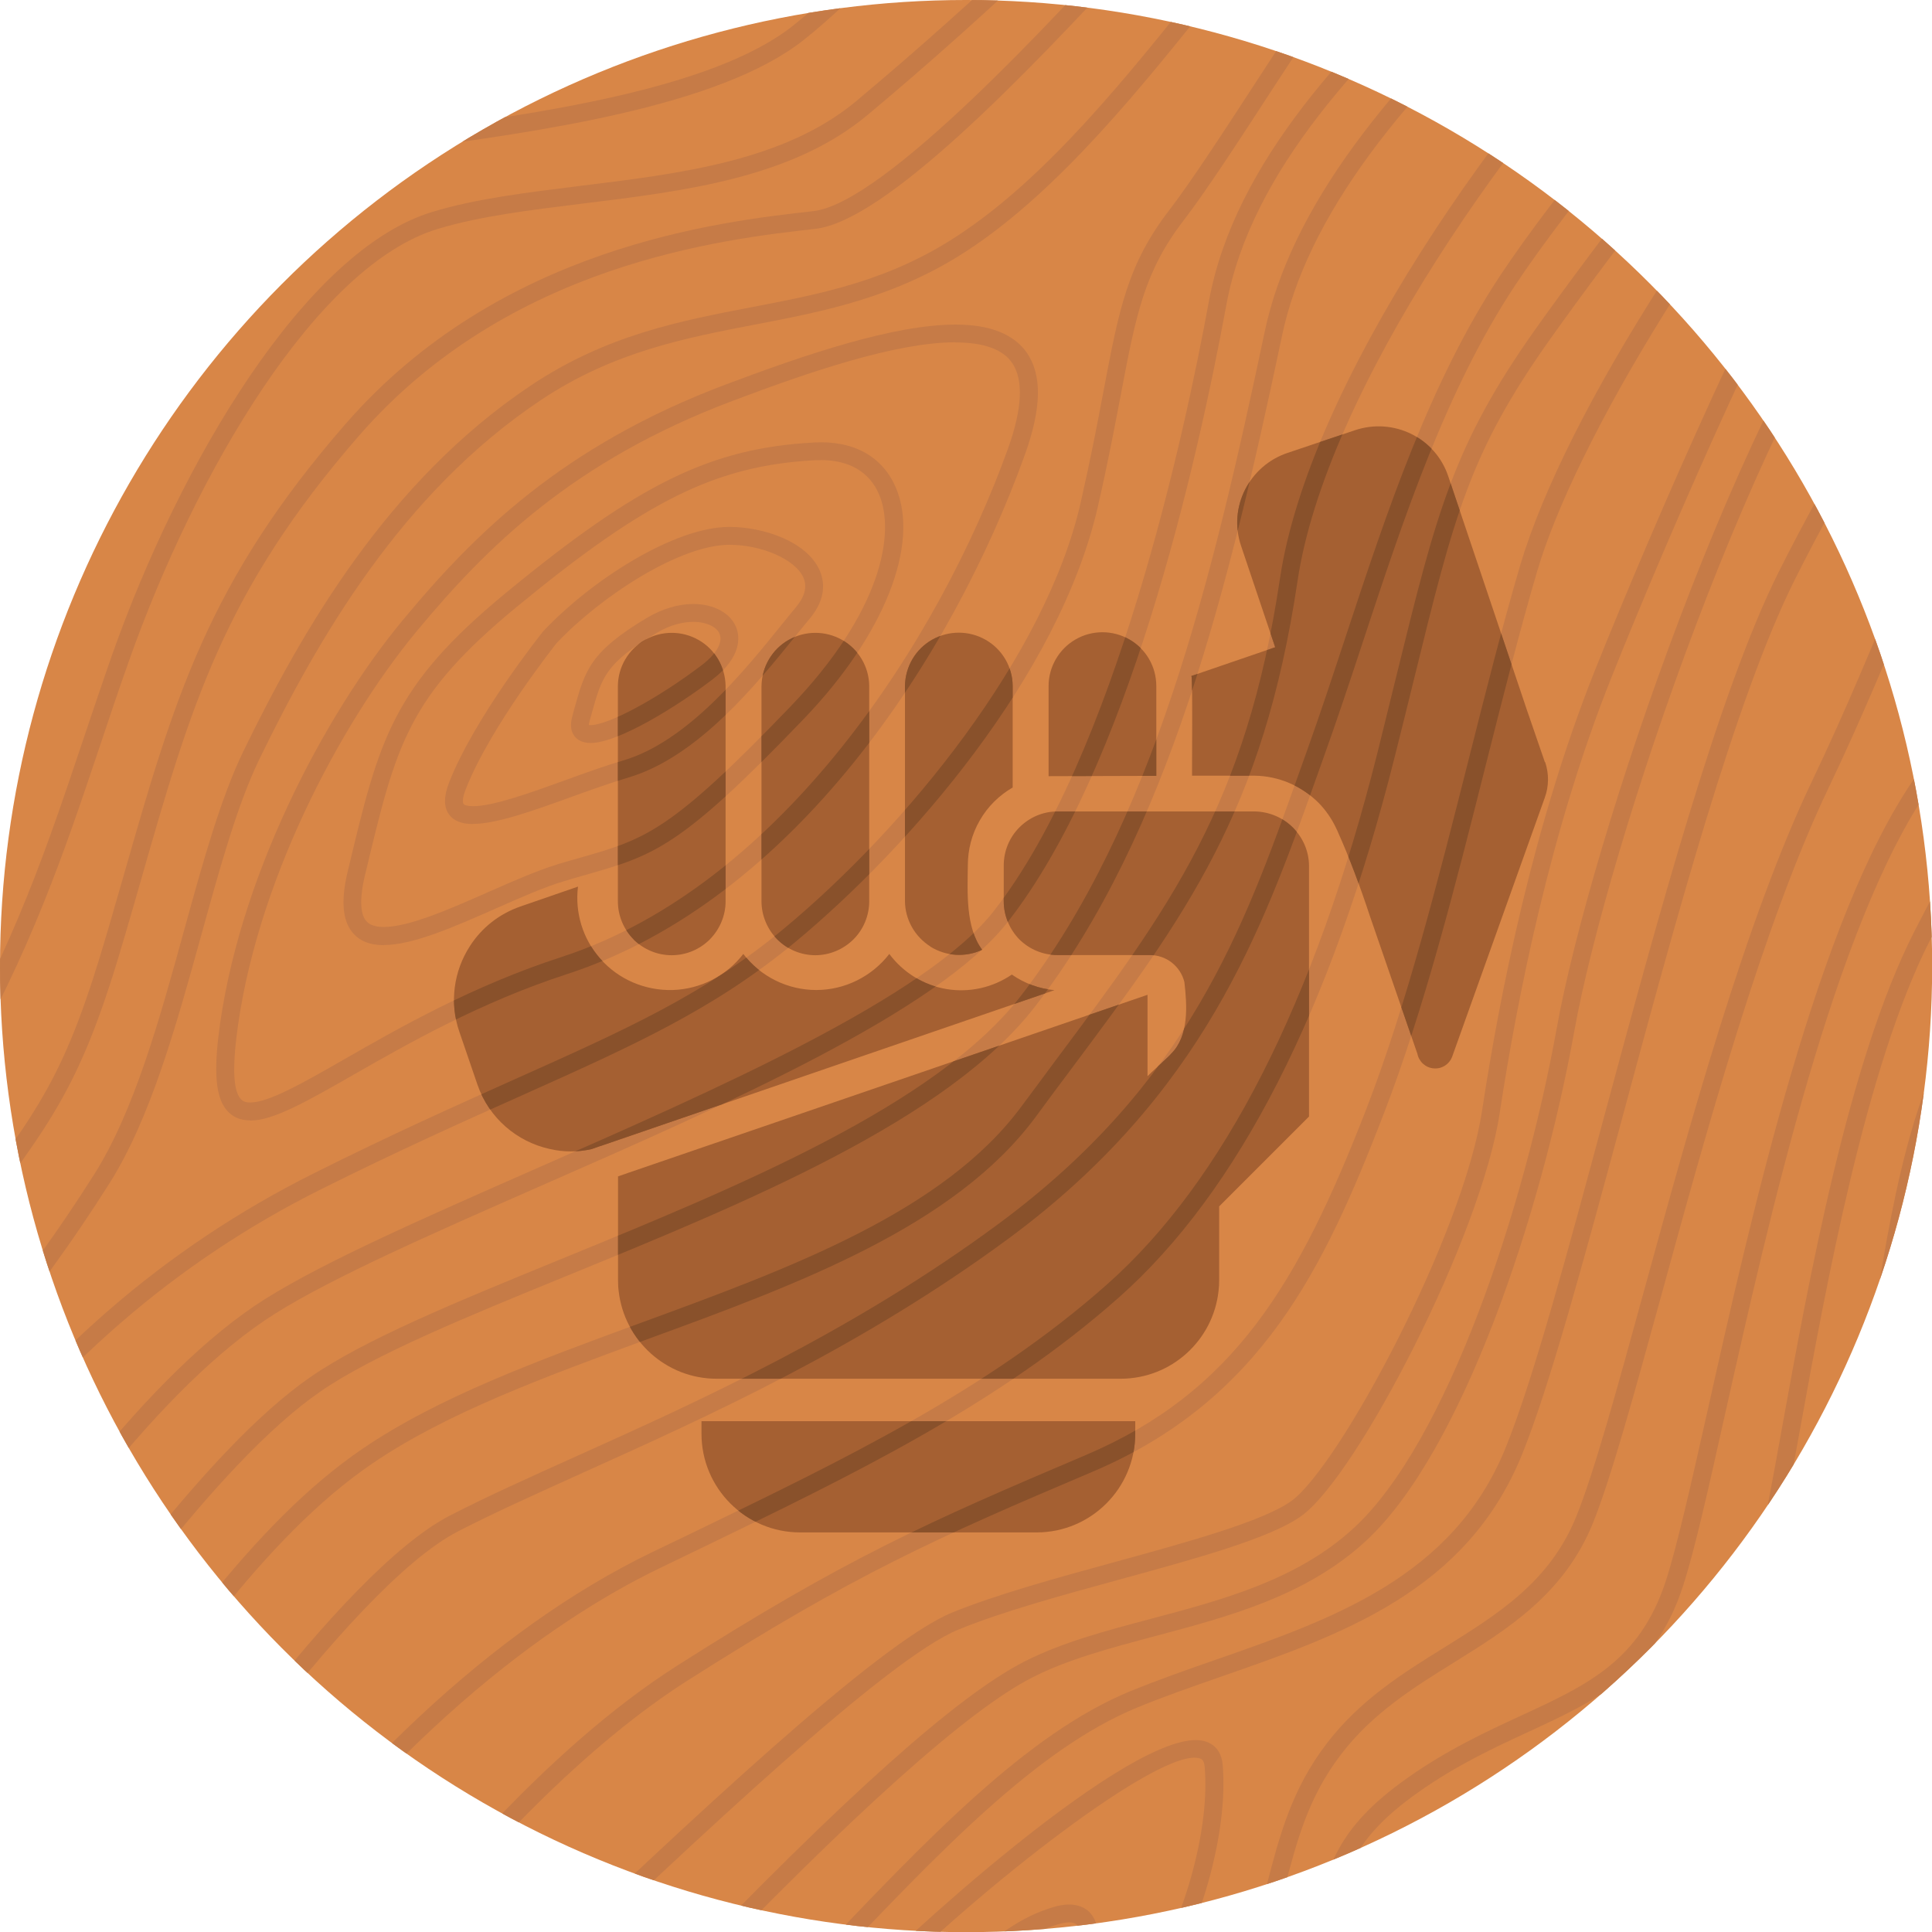 <?xml version="1.0" encoding="UTF-8"?><svg id="Layer_2" xmlns="http://www.w3.org/2000/svg" xmlns:xlink="http://www.w3.org/1999/xlink" viewBox="0 0 121.07 121.07"><defs><style>.cls-1{clip-path:url(#clippath-1);}.cls-2{fill:#a56032;}.cls-3{fill:#d88647;}.cls-4{fill:#c67b47;}.cls-5{clip-path:url(#clippath);}.cls-6{fill:none;}.cls-7{fill:#89512b;}</style><clipPath id="clippath"><circle class="cls-6" cx="60.54" cy="60.54" r="60.54"/></clipPath><clipPath id="clippath-1"><path class="cls-6" d="M39.71,58.87c-.63-.63-.99-1.49-.99-2.39v-13.49c.01-1.2,.66-2.3,1.7-2.89,1.04-.59,2.31-.59,3.35,0,1.04,.59,1.68,1.69,1.7,2.89v13.49c0,.89-.36,1.75-.99,2.39-.63,.63-1.49,.99-2.39,.99s-1.75-.36-2.39-.99Zm11.38,.99c.89,0,1.75-.36,2.39-.99,.63-.63,.99-1.49,.99-2.39v-13.49c-.01-1.2-.66-2.3-1.7-2.89-1.04-.59-2.31-.59-3.35,0-1.04,.59-1.68,1.69-1.7,2.89v13.49c0,.89,.36,1.75,.99,2.39,.63,.63,1.49,.99,2.39,.99Zm21.37-11.25h0v-5.62c0-1.21-.64-2.32-1.69-2.92-1.04-.6-2.33-.6-3.37,0-1.04,.6-1.69,1.72-1.69,2.92v5.65s6.51-.02,6.75-.02Zm-14.16,10.71c.98,.61,2.2,.69,3.25,.2h0c-1.05-1.4-.92-3.61-.9-5.29h0c0-.99,.25-1.96,.75-2.82,.49-.86,1.21-1.57,2.06-2.06v-6.37c-.01-1.2-.66-2.3-1.7-2.89-1.04-.59-2.31-.59-3.35,0-1.04,.59-1.68,1.69-1.7,2.89v13.49c.01,1.15,.61,2.22,1.59,2.84Zm20.34-8.47h-12.37c-.9,0-1.75,.36-2.39,1-.63,.63-.98,1.49-.98,2.38v2.25c0,.9,.36,1.75,.98,2.39,.64,.63,1.49,.98,2.39,.98h5.78c.5,0,.98,.16,1.38,.47,.39,.31,.67,.73,.79,1.22,.17,1.45,.3,3.38-.83,4.49,0,.05-1.42,1.33-1.48,1.41v-5.1l-22.54,7.73-9.98,3.42-.66,.23v6.5c0,.23,.01,.47,.04,.69,.35,3.08,2.96,5.49,6.14,5.49h25.31c3.19,0,5.8-2.41,6.14-5.49,.03-.23,.04-.46,.04-.69v-4.62l5.63-5.63v-15.74c-.01-.89-.38-1.74-1.01-2.37-.63-.63-1.48-.99-2.37-1.01Zm-34.68,39c0,3.41,2.77,6.18,6.18,6.18h14.82c3.41,0,6.18-2.77,6.18-6.18v-.79h-27.18v.79Zm19.45-28.78c-1.2,.82-2.66,1.15-4.1,.91-1.43-.24-2.72-1.04-3.58-2.2-1.1,1.42-2.79,2.26-4.58,2.26s-3.49-.84-4.57-2.26c-1.06,1.38-2.68,2.2-4.41,2.26-1.74,.05-3.41-.66-4.55-1.96-1.1-1.24-1.6-2.89-1.4-4.52l-3.59,1.24c-1.37,.47-2.47,1.37-3.19,2.5-.99,1.54-1.3,3.5-.65,5.37l1.13,3.3c.73,2.12,2.49,3.58,4.52,4.03,.85,.2,1.74,.21,2.63,.01,.31-.11,.71-.25,.73-.25l28.28-9.71c-.96-.09-1.87-.42-2.66-.97Zm33.4-13.31l-1.14-3.31-4.92-14.62c-.81-2.4-3.42-3.68-5.84-2.87l-4.22,1.42c-2.42,.81-3.73,3.42-2.92,5.82l2.14,6.36-5.25,1.8c.09,.06,.03,5.97,.04,6.25h3.94c1.48,.02,2.9,.63,3.96,1.67,.48,.48,.87,1.05,1.15,1.66h0c.04,.07,.07,.15,.1,.22,.35,.78,.69,1.61,1.02,2.48,.36,.95,.68,1.87,.97,2.75l2.98,8.64c.1,.5,.51,.88,1.02,.92,.5,.05,.98-.25,1.16-.73l5.8-16.22c.27-.73,.27-1.52,.03-2.24Z"/></clipPath></defs><g id="Layer_1-2"><g><circle class="cls-3" cx="60.54" cy="60.54" r="60.54"/><g class="cls-5"><g><path class="cls-4" d="M37.01,46.56c-.56,0-.86-.23-1.01-.43-.24-.31-.28-.73-.13-1.26l.1-.38c.69-2.49,1-3.63,4.55-5.76,.96-.57,1.97-.88,2.93-.88,1.33,0,2.4,.61,2.72,1.56,.16,.48,.34,1.74-1.5,3.15-2.1,1.61-5.89,4-7.66,4h0Zm-.1-1.12s.05,0,.1,0c1.12,0,4.25-1.69,6.98-3.77,.88-.67,1.3-1.38,1.12-1.9-.16-.48-.83-.8-1.66-.8-.53,0-1.36,.12-2.35,.72-3.16,1.9-3.38,2.7-4.04,5.09l-.11,.39c-.04,.14-.05,.23-.05,.27,0,0,0,0,.01,0h0Z"/><path class="cls-4" d="M29.64,51.64c-.72,0-1.24-.21-1.52-.63-.32-.47-.31-1.11,.02-1.97,1.6-4.08,5.72-9.25,5.89-9.47,3.05-3.24,8.24-6.55,11.67-6.55,2.18,0,4.82,.92,5.64,2.67,.32,.69,.48,1.79-.6,3.08-.28,.34-.6,.72-.93,1.14-2.43,3-6.1,7.53-10.42,8.81-1.07,.32-2.31,.76-3.5,1.19-2.45,.89-4.78,1.72-6.24,1.72h0Zm16.07-17.5c-3.09,0-8.03,3.2-10.83,6.16-.01,.02-4.16,5.23-5.69,9.15-.21,.53-.21,.83-.14,.93,.05,.07,.23,.14,.6,.14,1.26,0,3.6-.84,5.86-1.66,1.21-.44,2.46-.89,3.56-1.21,3.99-1.18,7.53-5.55,9.87-8.45,.34-.42,.65-.81,.94-1.15,.57-.69,.72-1.31,.45-1.89-.52-1.11-2.59-2.02-4.62-2.02h0Z"/><path class="cls-4" d="M24.06,59.23c-.9,0-1.57-.28-2-.83-.61-.77-.7-2.03-.26-3.84l.04-.16c1.92-8.03,2.72-11.36,9.83-17.22,8.36-6.89,12.88-9.1,19.34-9.45,2.49-.14,4.3,.88,5.13,2.83,1.52,3.57-.74,9.25-5.76,14.48-7.76,8.09-9.37,8.55-13.66,9.78-.42,.12-.88,.25-1.37,.4-1.25,.37-2.73,1.03-4.3,1.72-2.54,1.12-5.16,2.28-6.98,2.28h0Zm27.37-30.39c-.12,0-.24,0-.37,0-6.18,.34-10.54,2.49-18.69,9.2-6.82,5.62-7.54,8.61-9.45,16.61l-.04,.16c-.43,1.79-.21,2.56,.05,2.88,.21,.27,.58,.4,1.12,.4,1.58,0,4.1-1.11,6.53-2.18,1.6-.71,3.12-1.37,4.43-1.77,.5-.15,.95-.28,1.38-.4,4.08-1.17,5.6-1.61,13.16-9.48,5.72-5.96,6.56-10.87,5.54-13.27-.6-1.42-1.87-2.16-3.67-2.16h0Z"/><path class="cls-4" d="M15.68,70.21c-.6,0-1.09-.2-1.44-.6-.67-.75-.84-2.17-.56-4.6,1.15-9.81,6.63-20.21,11.57-26.16,4.47-5.39,10.02-10.92,20.27-14.77,4.92-1.85,10.47-3.74,14.36-3.74,2.14,0,3.63,.59,4.45,1.74,.98,1.39,.95,3.48-.1,6.4-4.57,12.71-14.5,27.94-28.69,32.56-5.45,1.77-10.03,4.39-13.37,6.3-2.92,1.67-5.03,2.88-6.48,2.88h0ZM59.87,21.45c-3.71,0-9.14,1.85-13.96,3.67-10.01,3.77-15.43,9.17-19.8,14.44-4.83,5.83-10.2,15.99-11.31,25.58-.23,2-.14,3.25,.28,3.72,.09,.11,.25,.23,.6,.23,1.15,0,3.26-1.2,5.93-2.73,3.38-1.94,8.02-4.59,13.58-6.39,13.82-4.5,23.71-19.98,27.98-31.87,.9-2.51,.98-4.32,.24-5.38-.59-.84-1.78-1.26-3.53-1.26h0Z"/><path class="cls-4" d="M-3.21,94.6c-.11,0-.23-.03-.32-.1-.25-.18-.31-.53-.13-.78,6.2-8.76,14.03-15.54,23.28-20.17,4.91-2.46,9.01-4.29,12.62-5.91,6.91-3.09,11.9-5.32,16.84-9.41,7.7-6.38,16.45-17.11,18.64-26.73,.63-2.77,1.06-5.01,1.43-6.98,.97-5.12,1.5-7.95,4.13-11.36,1.35-1.76,3.36-4.84,5.48-8.1,2-3.07,4.06-6.24,5.84-8.72,.18-.25,.53-.31,.78-.13,.25,.18,.31,.53,.13,.78-1.76,2.45-3.82,5.61-5.82,8.67-2.13,3.28-4.15,6.38-5.53,8.17-2.46,3.2-2.98,5.93-3.92,10.89-.38,1.98-.8,4.23-1.44,7.02-2.41,10.55-11.75,21.32-19.02,27.34-5.06,4.18-10.1,6.44-17.09,9.57-3.6,1.61-7.69,3.44-12.58,5.88-9.09,4.54-16.78,11.21-22.87,19.81-.11,.16-.28,.25-.45,.25h0Z"/><path class="cls-4" d="M-3.18,87.64c-.12,0-.24-.04-.34-.11-.25-.19-.3-.54-.11-.78,.86-1.15,1.64-2.16,2.35-3.09,2.95-3.87,4.74-6.21,7.19-10.08,2.5-3.95,4.1-9.73,5.64-15.33,1.17-4.24,2.28-8.25,3.71-11.19,3.66-7.52,9.03-16.92,18.03-22.92,4.72-3.15,9.34-4.03,13.81-4.89,4.43-.85,8.62-1.65,12.94-4.5,5.6-3.68,10.56-9.9,15.36-15.91,.65-.81,1.28-1.61,1.91-2.39,.19-.24,.54-.28,.79-.08,.24,.19,.28,.55,.08,.79-.63,.78-1.27,1.58-1.91,2.38-4.62,5.8-9.87,12.37-15.62,16.14-4.5,2.96-9,3.83-13.34,4.66-4.36,.84-8.87,1.7-13.4,4.72-8.78,5.85-14.04,15.09-17.64,22.48-1.39,2.85-2.48,6.81-3.64,11-1.57,5.67-3.19,11.54-5.78,15.63-2.48,3.91-4.27,6.26-7.24,10.16-.71,.93-1.48,1.94-2.34,3.08-.1,.15-.27,.22-.44,.22h0Z"/><path class="cls-4" d="M-3.1,105.82c-.1,0-.21-.03-.3-.08-.26-.17-.34-.51-.17-.77,5.16-8.21,12.86-18.97,20.22-23.59,3.73-2.34,10.04-5.11,16.72-8.05,11.57-5.08,24.67-10.84,28.9-16.23,7.62-9.72,11.98-29.98,13.49-38.24,1.61-8.75,8.88-16.28,15.77-22.49,.23-.21,.58-.19,.79,.04,.21,.23,.19,.58-.04,.79-6.75,6.09-13.86,13.44-15.42,21.86-1.91,10.36-6.22,29.16-13.72,38.73-4.4,5.61-17.64,11.43-29.33,16.56-6.64,2.92-12.91,5.67-16.57,7.97-7.18,4.51-14.76,15.12-19.86,23.24-.1,.17-.29,.26-.47,.26h0Z"/><path class="cls-4" d="M-3.1,115.11c-.11,0-.22-.03-.32-.1-.25-.17-.32-.52-.14-.78,8.41-12.14,16.49-23.41,22.99-27.92,3.42-2.37,9.09-4.69,15.66-7.38,11.07-4.53,23.61-9.66,28.92-16.57,8.22-10.7,11.91-25.78,15.25-41.6,1.58-7.47,7.41-15.46,17.84-24.44,.23-.2,.59-.17,.79,.06s.17,.59-.06,.79c-10.23,8.81-15.95,16.61-17.48,23.82-3.37,15.95-7.1,31.17-15.46,42.05-5.5,7.15-18.19,12.34-29.39,16.92-6.24,2.55-12.13,4.96-15.45,7.26-6.35,4.4-14.37,15.58-22.71,27.63-.11,.16-.29,.24-.46,.24h0Z"/><path class="cls-4" d="M-3.14,78.42c-.12,0-.24-.04-.34-.11-.25-.19-.29-.54-.1-.79l.58-.77c5.6-7.35,7.1-9.33,9.78-18.53,.33-1.15,.65-2.25,.96-3.32,3.17-11.08,5.27-18.41,13.92-28.34,9.7-11.13,23.44-12.67,29.31-13.33,4.48-.5,15.37-12.41,19.48-16.89,.21-.23,.57-.24,.79-.04,.23,.21,.24,.56,.04,.79-7.12,7.78-15.84,16.76-20.18,17.25-5.74,.65-19.18,2.15-28.59,12.95-8.49,9.74-10.56,16.97-13.69,27.91-.31,1.07-.62,2.18-.96,3.32-2.73,9.4-4.41,11.6-9.97,18.89l-.58,.77c-.11,.15-.28,.22-.45,.22h0Z"/><path class="cls-4" d="M-2.91,124.28c-.12,0-.23-.04-.33-.11-.25-.18-.3-.53-.12-.78,2.41-3.27,4.73-6.69,6.98-10,6.25-9.2,12.16-17.89,19.11-22.61,4.76-3.24,10.91-5.49,17.42-7.88,9.34-3.42,18.99-6.96,23.87-13.58,.73-.99,1.45-1.94,2.13-2.87,7.19-9.63,11.94-16,14.06-30.2,1.8-12.05,13.6-29.17,24.33-39.85,.22-.22,.57-.22,.79,0,.22,.22,.22,.57,0,.79-10.6,10.55-22.26,27.41-24.02,39.22-2.16,14.48-6.98,20.93-14.27,30.7-.69,.92-1.4,1.87-2.13,2.87-5.08,6.88-14.9,10.49-24.39,13.96-6.44,2.37-12.53,4.6-17.17,7.76-6.77,4.6-12.62,13.21-18.81,22.31-2.25,3.32-4.59,6.75-7,10.04-.11,.15-.28,.23-.45,.23h0Z"/><path class="cls-4" d="M54.69,124.88c-.14,0-.28-.05-.39-.16-.22-.22-.22-.57,0-.79,3.61-3.66,17.53-16.17,21.31-14.78,.34,.12,.93,.47,1.01,1.45,.34,3.95-1.17,9.69-3.69,13.95-.15,.26-.5,.36-.77,.2-.27-.15-.35-.5-.2-.77,2.41-4.08,3.86-9.54,3.53-13.28-.04-.41-.2-.47-.28-.5-2.37-.83-13.87,8.17-20.14,14.52-.11,.11-.25,.17-.4,.17h0Z"/><path class="cls-4" d="M67.37,124.81c-.08,0-.16-.02-.24-.05-.28-.13-.4-.47-.26-.75,.93-1.95,.94-3.02,.63-3.37-.25-.29-.88-.14-1.14-.07-1.79,.54-2.99,1.34-6.1,4.1-.23,.2-.58,.18-.79-.05-.2-.23-.18-.59,.05-.79,3-2.65,4.43-3.7,6.52-4.33,1.35-.4,2.03,.08,2.31,.41,.72,.84,.55,2.42-.47,4.59-.1,.2-.3,.32-.51,.32h0Z"/><path class="cls-4" d="M50.26,124.86c-.14,0-.28-.05-.39-.15-.22-.22-.23-.57-.02-.79l1.12-1.18c7.18-7.56,13.38-14.09,19.86-16.76,1.72-.7,3.56-1.35,5.35-1.97,7.3-2.54,14.85-5.18,18.14-13.21,1.73-4.22,3.91-12.3,6.21-20.85,3.37-12.47,7.18-26.6,10.93-34.1,3.03-6.07,7.93-14.29,12.32-21.54,.16-.26,.5-.35,.77-.19,.26,.16,.35,.51,.19,.77-4.38,7.23-9.27,15.43-12.28,21.46-3.7,7.4-7.5,21.47-10.85,33.89-2.32,8.58-4.51,16.69-6.26,20.98-3.48,8.5-11.27,11.22-18.81,13.84-1.85,.65-3.6,1.25-5.29,1.95-6.27,2.58-12.39,9.03-19.48,16.5l-1.12,1.18c-.11,.12-.26,.17-.41,.17h0Z"/><path class="cls-4" d="M42.59,124.73c-.14,0-.28-.05-.39-.15-.22-.22-.23-.57-.02-.79,10.83-11.28,17.83-17.53,22.02-19.67,2.33-1.19,5.04-1.91,7.9-2.67,4.52-1.2,9.2-2.44,12.73-5.69,5.84-5.37,10.69-20.02,12.73-31.36,2.07-11.49,11.68-40.18,20.54-50.72,1.99-2.36,3.91-4.78,5.71-7.2,.19-.25,.54-.3,.78-.11,.25,.19,.3,.54,.11,.78-1.82,2.43-3.75,4.88-5.75,7.25-8.74,10.4-18.24,38.8-20.29,50.19-2.07,11.52-7.05,26.44-13.08,31.99-3.73,3.43-8.54,4.71-13.2,5.95-2.81,.75-5.46,1.45-7.69,2.59-4.02,2.05-11.13,8.42-21.72,19.45-.11,.12-.26,.17-.41,.17h0Z"/><path class="cls-4" d="M4.55,124.81c-.1,0-.21-.03-.31-.09-.26-.17-.33-.51-.16-.77,6.06-9.3,17.26-25.44,24.12-28.98,2.27-1.17,5-2.4,7.89-3.7,7.71-3.47,17.29-7.79,26.46-14.56,11.92-8.8,15.41-18.59,18.78-28.06l.55-1.54c.84-2.34,1.62-4.71,2.45-7.22,2.59-7.86,5.28-15.98,9.7-22.65,3.34-5.05,10.39-13.63,17.14-20.88,.21-.23,.56-.24,.79-.03,.23,.21,.24,.56,.03,.79-6.71,7.21-13.71,15.74-17.03,20.74-4.33,6.54-6.99,14.59-9.56,22.38-.79,2.41-1.62,4.89-2.46,7.24l-.55,1.54c-3.27,9.18-6.98,19.58-19.17,28.58-9.26,6.84-18.91,11.18-26.67,14.68-2.87,1.3-5.59,2.52-7.84,3.68-6.88,3.55-18.86,21.17-23.69,28.59-.11,.17-.29,.26-.47,.26h0Z"/><path class="cls-4" d="M33.25,124.89c-.15,0-.3-.06-.41-.17-.21-.23-.2-.58,.02-.79l.53-.5c9.63-9.12,21.61-20.48,26.28-22.38,2.77-1.13,6.55-2.17,10.21-3.17,4.55-1.25,9.25-2.54,11.03-3.81,2.99-2.13,10.78-16.64,11.97-24.5,1.1-7.25,3.22-17.93,7.07-27.57,3.7-9.25,11.07-26.13,15.07-32.02,1.55-2.28,4.52-6.06,8.82-11.22,.2-.24,.55-.27,.79-.07,.24,.2,.27,.55,.07,.79-4.27,5.14-7.22,8.88-8.75,11.14-3.96,5.82-11.28,22.6-14.96,31.81-3.82,9.55-5.92,20.13-7.01,27.32-1.17,7.74-8.94,22.75-12.43,25.25-1.94,1.39-6.53,2.65-11.39,3.98-3.62,.99-7.37,2.02-10.08,3.13-4.48,1.82-16.37,13.1-25.93,22.16l-.53,.5c-.11,.1-.25,.15-.39,.15h0Z"/><path class="cls-4" d="M12.84,124.81c-.11,0-.22-.03-.32-.1-.25-.17-.32-.52-.14-.78,8.77-12.65,18.59-21.86,28.4-26.62l2.64-1.27c9.5-4.59,18.47-8.92,25.94-15.54,7.33-6.49,13.03-17.7,16.96-33.33,.43-1.74,.82-3.32,1.18-4.79,2.52-10.25,3.56-14.49,8.76-21.81,3.57-5.02,12.24-16.56,19.55-24.26,.22-.22,.57-.23,.79-.02,.23,.21,.23,.57,.02,.79-7.26,7.65-15.9,19.13-19.45,24.13-5.08,7.15-6.03,11.04-8.58,21.43-.36,1.46-.75,3.05-1.19,4.79-3.98,15.85-9.8,27.25-17.3,33.89-7.59,6.72-16.62,11.08-26.19,15.71l-2.63,1.27c-6.72,3.26-17.03,10.47-27.97,26.25-.1,.16-.28,.25-.46,.25h0Z"/><path class="cls-4" d="M23.23,124.78c-.12,0-.24-.04-.34-.11-.25-.19-.3-.54-.11-.79,3.78-5.02,11.35-14.22,19.67-19.51,10.52-6.7,15.72-9,25.57-13.18,9.27-3.94,13.34-10.68,17.62-21.74,2.53-6.56,4.49-14.33,6.39-21.84,1.09-4.32,2.12-8.39,3.22-12.14,2.84-9.61,12.69-24.97,25.11-39.15,.21-.23,.56-.25,.79-.05,.23,.2,.25,.56,.05,.79-14.01,15.99-22.59,30.98-24.87,38.73-1.1,3.73-2.12,7.79-3.21,12.1-1.9,7.55-3.87,15.35-6.43,21.97-3.7,9.58-7.63,17.87-18.23,22.37-9.79,4.15-14.96,6.45-25.4,13.1-6.05,3.85-12.93,10.68-19.37,19.24-.11,.15-.28,.22-.45,.22h0Z"/><path class="cls-4" d="M78.03,124.85c-.07,0-.14-.01-.22-.04-.28-.12-.42-.45-.3-.73,.87-2.11,1.38-4.06,1.87-5.95,.8-3.07,1.55-5.98,3.75-8.86,2.09-2.74,4.79-4.43,7.41-6.05,3.38-2.11,6.58-4.1,8.24-8.19,1.12-2.77,2.56-8.01,4.23-14.09,2.86-10.42,6.42-23.4,10.57-32.05,2.05-4.29,3.82-8.57,5.54-12.72,1.57-3.81,3.06-7.41,4.65-10.75,.14-.28,.47-.39,.75-.26,.28,.13,.4,.47,.26,.75-1.58,3.31-3.06,6.9-4.63,10.69-1.72,4.16-3.5,8.46-5.56,12.77-4.1,8.57-7.65,21.48-10.5,31.87-1.68,6.11-3.13,11.38-4.27,14.21-1.8,4.43-5.3,6.61-8.69,8.72-2.53,1.57-5.14,3.2-7.1,5.78-2.06,2.7-2.75,5.37-3.56,8.47-.5,1.92-1.02,3.92-1.92,6.1-.09,.22-.3,.35-.52,.35h0Z"/><path class="cls-4" d="M81.9,124.82c-.05,0-.1,0-.16-.02-.3-.09-.47-.4-.38-.7,.34-1.17,.6-2.22,.83-3.17,.98-3.97,1.57-6.37,5.99-9.5,2.52-1.79,4.98-2.92,7.14-3.92,4.16-1.92,7.45-3.44,9.08-8.47,.7-2.16,1.59-6.12,2.62-10.7,2.75-12.29,6.92-30.86,12.94-39.55,1.36-1.97,2.65-4.08,3.82-6.27,.15-.27,.48-.38,.76-.23,.27,.15,.37,.48,.23,.76-1.19,2.23-2.5,4.37-3.89,6.38-5.9,8.51-10.03,26.95-12.77,39.15-1.07,4.8-1.92,8.59-2.64,10.8-1.78,5.5-5.44,7.18-9.67,9.14-2.12,.98-4.53,2.09-6.96,3.82-4.08,2.9-4.6,5.01-5.55,8.86-.24,.96-.5,2.02-.84,3.22-.08,.24-.3,.4-.54,.4h0Z"/><path class="cls-4" d="M88.32,124.83s-.1,0-.15-.02c-.3-.08-.47-.4-.38-.69,1.79-6.21,3.83-8.91,9.13-12.01,7.37-4.32,11.66-9.05,13.12-14.44,.45-1.67,.97-4.52,1.62-8.13,1.66-9.18,4.17-23.04,8.28-31.12,1.22-2.4,2.47-4.68,3.84-7,.16-.27,.5-.35,.77-.2,.27,.16,.35,.5,.2,.77-1.35,2.3-2.6,4.57-3.81,6.94-4.03,7.92-6.52,21.7-8.17,30.81-.66,3.64-1.18,6.51-1.64,8.22-1.53,5.7-5.99,10.64-13.63,15.12-4.99,2.92-6.93,5.47-8.62,11.35-.07,.25-.3,.4-.54,.4h0Z"/><path class="cls-4" d="M93.66,124.82c-.08,0-.17-.02-.25-.06-.27-.14-.39-.48-.24-.75,1.59-3.12,3.96-4.95,7.03-6.74,5.8-3.38,12.03-7.97,14.29-16.32,.89-3.28,1.51-7.89,2.17-12.77,1.06-7.86,2.26-16.76,4.91-22.07,.64-1.27,1.39-2.64,2.23-4.05,.16-.27,.5-.36,.77-.19,.26,.16,.35,.5,.19,.77-.83,1.39-1.57,2.72-2.19,3.97-2.57,5.14-3.76,13.95-4.81,21.72-.66,4.91-1.29,9.56-2.19,12.91-2.37,8.75-8.81,13.5-14.81,17-3.52,2.05-5.31,3.75-6.59,6.28-.1,.2-.3,.31-.5,.31h0Z"/><path class="cls-4" d="M101.37,124.75c-.15,0-.31-.06-.42-.19-.21-.23-.19-.58,.05-.79,.94-.84,2.19-1.85,3.78-3.13l1.45-1.17c8.49-6.88,12.01-9.73,12.46-17.94,.27-4.89,2.44-15.64,4.94-24.47,.08-.3,.38-.48,.69-.39,.3,.08,.47,.39,.39,.69-2.48,8.76-4.63,19.4-4.9,24.22-.49,8.71-4.37,11.85-12.88,18.75l-1.45,1.17c-1.57,1.27-2.81,2.27-3.74,3.1-.11,.1-.24,.14-.37,.14h0Z"/><path class="cls-4" d="M110.45,124.83c-.12,0-.24-.04-.34-.11-.25-.19-.3-.54-.11-.79,1.54-2.05,3.22-3.65,4.74-4.52,3.54-2.03,8.18-8.48,8.64-13.45,.04-.38,.07-.84,.11-1.37,.02-.31,.23-.57,.6-.51,.31,.02,.54,.29,.51,.6-.04,.54-.08,1-.11,1.39-.49,5.38-5.35,12.11-9.2,14.32-1.39,.8-2.95,2.3-4.4,4.22-.11,.14-.28,.22-.45,.22h0Z"/><path class="cls-4" d="M117.99,124.95c-.11,0-.22-.03-.32-.1-.25-.18-.32-.53-.14-.78,2.58-3.7,4.71-5.4,6.28-6.46,.25-.17,.6-.11,.78,.15,.17,.25,.11,.6-.15,.78-1.48,1.01-3.51,2.63-5.99,6.18-.11,.16-.28,.24-.46,.24h0Z"/><path class="cls-4" d="M-2.94,67.58c-.09,0-.19-.02-.28-.07-.27-.15-.36-.5-.21-.76,4.35-7.6,6.43-13.8,8.63-20.36,.58-1.72,1.17-3.48,1.81-5.31,4.27-12.1,12.14-25.4,20.08-27.8,2.72-.83,5.9-1.21,9.26-1.63,6.3-.77,12.81-1.57,17.29-5.3,3.72-3.11,7.88-6.82,11.13-9.94,.22-.21,.57-.21,.79,.02,.22,.22,.21,.58-.02,.79-3.26,3.13-7.44,6.87-11.18,9.99-4.73,3.94-11.41,4.76-17.87,5.55-3.31,.41-6.44,.79-9.07,1.59-7.56,2.29-15.17,15.26-19.35,27.1-.65,1.82-1.23,3.58-1.81,5.3-2.22,6.62-4.32,12.87-8.72,20.56-.1,.18-.29,.28-.48,.28h0Z"/><path class="cls-4" d="M-3.09,54.3c-.08,0-.17-.02-.24-.06-.28-.13-.39-.47-.26-.75,3.28-6.79,5.85-13.33,8.11-19.1,.89-2.26,1.72-4.39,2.52-6.33l.21-.52c4.1-9.95,7.33-17.8,15.95-19l2.05-.28c8.17-1.11,19.36-2.62,24.43-6.64,1.55-1.22,3.37-2.94,5.56-5.24,.22-.22,.57-.23,.79-.02s.23,.57,.02,.79c-2.23,2.34-4.09,4.09-5.68,5.35-5.31,4.21-16.68,5.75-24.98,6.88l-2.05,.28c-7.98,1.11-10.96,8.33-15.07,18.32l-.21,.52c-.8,1.94-1.63,4.05-2.51,6.31-2.27,5.79-4.85,12.35-8.15,19.18-.1,.2-.3,.32-.5,.32h0Z"/><path class="cls-4" d="M-3.07,41.7c-.07,0-.15-.02-.22-.05-.28-.12-.41-.45-.29-.74C-.87,34.69,1.54,28.17,3.68,22.41c1.29-3.49,2.41-6.5,3.36-8.82C10.99,3.95,20.16,2.9,28.44,2.68c4.17-.11,9.77-2.16,15.37-5.63,.26-.17,.61-.08,.77,.18,.16,.26,.08,.61-.18,.77-5.76,3.57-11.57,5.68-15.93,5.8-8.29,.22-16.7,1.19-20.4,10.21-.95,2.3-2.06,5.31-3.35,8.79C2.7,28.29,.17,35.11-2.55,41.36c-.09,.21-.3,.34-.52,.34h0Z"/><path class="cls-4" d="M-2.8,22.31c-.08,0-.17-.02-.24-.06-.28-.14-.39-.47-.26-.75C-1.36,17.49,.13,13.36,1.14,9.21,3.41-.1,9.51-1.09,18.55-1.54c2.84-.14,6.11-.82,9.73-2.01,.29-.1,.61,.06,.71,.36,.1,.29-.06,.61-.36,.71-3.71,1.22-7.08,1.91-10.02,2.06C8.63,.07,4.15,1.56,2.23,9.47,1.2,13.69-.32,17.91-2.3,21.99c-.1,.2-.3,.32-.5,.32h0Z"/><path class="cls-4" d="M-2.83,13.08c-.07,0-.15-.01-.22-.05-.28-.12-.42-.45-.3-.73,.82-1.93,1.43-4.15,2.14-6.85C-.09,1.24,1.97-1.72,5.1-3.59c.26-.16,.61-.07,.77,.19s.07,.61-.19,.77C2.81-.91,.92,1.82-.12,5.74c-.72,2.74-1.35,5-2.2,7-.09,.21-.3,.34-.52,.34h0Z"/></g></g><circle class="cls-6" cx="60.54" cy="60.54" r="60.54"/><path class="cls-2" d="M39.71,58.87c-.63-.63-.99-1.49-.99-2.39v-13.49c.01-1.2,.66-2.3,1.7-2.89,1.04-.59,2.31-.59,3.35,0,1.04,.59,1.68,1.69,1.7,2.89v13.49c0,.89-.36,1.75-.99,2.39-.63,.63-1.49,.99-2.39,.99s-1.75-.36-2.39-.99Zm11.38,.99c.89,0,1.75-.36,2.39-.99,.63-.63,.99-1.49,.99-2.39v-13.49c-.01-1.2-.66-2.3-1.7-2.89-1.04-.59-2.31-.59-3.35,0-1.04,.59-1.68,1.69-1.7,2.89v13.49c0,.89,.36,1.75,.99,2.39,.63,.63,1.49,.99,2.39,.99Zm21.37-11.25h0v-5.62c0-1.21-.64-2.32-1.69-2.92-1.04-.6-2.33-.6-3.37,0-1.04,.6-1.69,1.72-1.69,2.92v5.65s6.51-.02,6.75-.02Zm-14.16,10.71c.98,.61,2.2,.69,3.25,.2h0c-1.05-1.4-.92-3.61-.9-5.29h0c0-.99,.25-1.96,.75-2.82,.49-.86,1.21-1.57,2.06-2.06v-6.37c-.01-1.2-.66-2.3-1.7-2.89-1.04-.59-2.31-.59-3.35,0-1.04,.59-1.68,1.69-1.7,2.89v13.49c.01,1.15,.61,2.22,1.59,2.84Zm20.34-8.47h-12.37c-.9,0-1.75,.36-2.39,1-.63,.63-.98,1.49-.98,2.38v2.25c0,.9,.36,1.75,.98,2.39,.64,.63,1.49,.98,2.39,.98h5.78c.5,0,.98,.16,1.38,.47,.39,.31,.67,.73,.79,1.22,.17,1.45,.3,3.38-.83,4.49,0,.05-1.42,1.33-1.48,1.41v-5.1l-22.54,7.73-9.98,3.42-.66,.23v6.5c0,.23,.01,.47,.04,.69,.35,3.08,2.96,5.49,6.14,5.49h25.31c3.19,0,5.8-2.41,6.14-5.49,.03-.23,.04-.46,.04-.69v-4.62l5.63-5.63v-15.74c-.01-.89-.38-1.74-1.01-2.37-.63-.63-1.48-.99-2.37-1.01Zm-34.68,39c0,3.41,2.77,6.18,6.18,6.18h14.82c3.41,0,6.18-2.77,6.18-6.18v-.79h-27.18v.79Zm19.45-28.78c-1.2,.82-2.66,1.15-4.1,.91-1.43-.24-2.72-1.04-3.58-2.2-1.1,1.42-2.79,2.26-4.58,2.26s-3.49-.84-4.57-2.26c-1.06,1.38-2.68,2.2-4.41,2.26-1.74,.05-3.41-.66-4.55-1.96-1.1-1.24-1.6-2.89-1.4-4.52l-3.59,1.24c-1.37,.47-2.47,1.37-3.19,2.5-.99,1.54-1.3,3.5-.65,5.37l1.13,3.3c.73,2.12,2.49,3.58,4.52,4.03,.85,.2,1.74,.21,2.63,.01,.31-.11,.71-.25,.73-.25l28.28-9.71c-.96-.09-1.87-.42-2.66-.97Zm33.4-13.31l-1.14-3.31-4.92-14.62c-.81-2.4-3.42-3.68-5.84-2.87l-4.22,1.42c-2.42,.81-3.73,3.42-2.92,5.82l2.14,6.36-5.25,1.8c.09,.06,.03,5.97,.04,6.25h3.94c1.48,.02,2.9,.63,3.96,1.67,.48,.48,.87,1.05,1.15,1.66h0c.04,.07,.07,.15,.1,.22,.35,.78,.69,1.61,1.02,2.48,.36,.95,.68,1.87,.97,2.75l2.98,8.64c.1,.5,.51,.88,1.02,.92,.5,.05,.98-.25,1.16-.73l5.8-16.22c.27-.73,.27-1.52,.03-2.24Z"/><g class="cls-1"><g><path class="cls-7" d="M37.01,46.56c-.56,0-.86-.23-1.01-.43-.24-.31-.28-.73-.13-1.26l.1-.38c.69-2.49,1-3.63,4.55-5.76,.96-.57,1.97-.88,2.93-.88,1.33,0,2.4,.61,2.72,1.56,.16,.48,.34,1.74-1.5,3.15-2.1,1.61-5.89,4-7.66,4h0Zm-.1-1.12s.05,0,.1,0c1.12,0,4.25-1.69,6.98-3.77,.88-.67,1.3-1.38,1.12-1.9-.16-.48-.83-.8-1.66-.8-.53,0-1.36,.12-2.35,.72-3.16,1.9-3.38,2.7-4.04,5.09l-.11,.39c-.04,.14-.05,.23-.05,.27,0,0,0,0,.01,0h0Z"/><path class="cls-7" d="M29.64,51.64c-.72,0-1.24-.21-1.52-.63-.32-.47-.31-1.11,.02-1.97,1.6-4.08,5.72-9.25,5.89-9.47,3.05-3.24,8.24-6.55,11.67-6.55,2.18,0,4.82,.92,5.64,2.67,.32,.69,.48,1.79-.6,3.08-.28,.34-.6,.72-.93,1.14-2.43,3-6.1,7.53-10.42,8.81-1.07,.32-2.31,.76-3.5,1.19-2.45,.89-4.78,1.72-6.24,1.72h0Zm16.07-17.5c-3.09,0-8.03,3.2-10.83,6.16-.01,.02-4.16,5.23-5.69,9.15-.21,.53-.21,.83-.14,.93,.05,.07,.23,.14,.6,.14,1.26,0,3.6-.84,5.86-1.66,1.21-.44,2.46-.89,3.56-1.21,3.99-1.18,7.53-5.55,9.87-8.45,.34-.42,.65-.81,.94-1.15,.57-.69,.72-1.31,.45-1.89-.52-1.11-2.59-2.02-4.62-2.02h0Z"/><path class="cls-7" d="M24.06,59.23c-.9,0-1.57-.28-2-.83-.61-.77-.7-2.03-.26-3.84l.04-.16c1.92-8.03,2.72-11.36,9.83-17.22,8.36-6.89,12.88-9.1,19.34-9.45,2.49-.14,4.3,.88,5.13,2.83,1.52,3.57-.74,9.25-5.76,14.48-7.76,8.09-9.37,8.55-13.66,9.78-.42,.12-.88,.25-1.37,.4-1.25,.37-2.73,1.03-4.3,1.72-2.54,1.12-5.16,2.28-6.98,2.28h0Zm27.37-30.39c-.12,0-.24,0-.37,0-6.18,.34-10.54,2.49-18.69,9.2-6.82,5.62-7.54,8.61-9.45,16.61l-.04,.16c-.43,1.79-.21,2.56,.05,2.88,.21,.27,.58,.4,1.12,.4,1.58,0,4.1-1.11,6.53-2.18,1.6-.71,3.12-1.37,4.43-1.77,.5-.15,.95-.28,1.38-.4,4.08-1.17,5.6-1.61,13.16-9.48,5.72-5.96,6.56-10.87,5.54-13.27-.6-1.42-1.87-2.16-3.67-2.16h0Z"/><path class="cls-7" d="M15.68,70.21c-.6,0-1.09-.2-1.44-.6-.67-.75-.84-2.17-.56-4.6,1.15-9.81,6.63-20.21,11.57-26.16,4.47-5.39,10.02-10.92,20.27-14.77,4.92-1.85,10.47-3.74,14.36-3.74,2.14,0,3.63,.59,4.45,1.74,.98,1.39,.95,3.48-.1,6.4-4.57,12.71-14.5,27.94-28.69,32.56-5.45,1.77-10.03,4.39-13.37,6.3-2.92,1.67-5.03,2.88-6.48,2.88h0ZM59.87,21.45c-3.71,0-9.14,1.85-13.96,3.67-10.01,3.77-15.43,9.17-19.8,14.44-4.83,5.83-10.2,15.99-11.31,25.58-.23,2-.14,3.25,.28,3.72,.09,.11,.25,.23,.6,.23,1.15,0,3.26-1.2,5.93-2.73,3.38-1.94,8.02-4.59,13.58-6.39,13.82-4.5,23.71-19.98,27.98-31.87,.9-2.51,.98-4.32,.24-5.38-.59-.84-1.78-1.26-3.53-1.26h0Z"/><path class="cls-7" d="M-3.21,94.6c-.11,0-.23-.03-.32-.1-.25-.18-.31-.53-.13-.78,6.2-8.76,14.03-15.54,23.28-20.17,4.91-2.46,9.01-4.29,12.62-5.91,6.91-3.09,11.9-5.32,16.84-9.41,7.7-6.38,16.45-17.11,18.64-26.73,.63-2.77,1.06-5.01,1.43-6.98,.97-5.12,1.5-7.95,4.13-11.36,1.35-1.76,3.36-4.84,5.48-8.1,2-3.07,4.06-6.24,5.84-8.72,.18-.25,.53-.31,.78-.13,.25,.18,.31,.53,.13,.78-1.76,2.45-3.82,5.61-5.82,8.67-2.13,3.28-4.15,6.38-5.53,8.17-2.46,3.2-2.98,5.93-3.92,10.89-.38,1.98-.8,4.23-1.44,7.02-2.41,10.55-11.75,21.32-19.02,27.34-5.06,4.18-10.1,6.44-17.09,9.57-3.6,1.61-7.69,3.44-12.58,5.88-9.09,4.54-16.78,11.21-22.87,19.81-.11,.16-.28,.25-.45,.25h0Z"/><path class="cls-7" d="M-3.18,87.64c-.12,0-.24-.04-.34-.11-.25-.19-.3-.54-.11-.78,.86-1.15,1.64-2.16,2.35-3.09,2.95-3.87,4.74-6.21,7.19-10.08,2.5-3.95,4.1-9.73,5.64-15.33,1.17-4.24,2.28-8.25,3.71-11.19,3.66-7.52,9.03-16.92,18.03-22.92,4.72-3.15,9.34-4.03,13.81-4.89,4.43-.85,8.62-1.65,12.94-4.5,5.6-3.68,10.56-9.9,15.36-15.91,.65-.81,1.28-1.61,1.91-2.39,.19-.24,.54-.28,.79-.08,.24,.19,.28,.55,.08,.79-.63,.78-1.27,1.58-1.91,2.38-4.62,5.8-9.87,12.37-15.62,16.14-4.5,2.96-9,3.83-13.34,4.66-4.36,.84-8.87,1.7-13.4,4.72-8.78,5.85-14.04,15.09-17.64,22.48-1.39,2.85-2.48,6.81-3.64,11-1.57,5.67-3.19,11.54-5.78,15.63-2.48,3.91-4.27,6.26-7.24,10.16-.71,.93-1.48,1.94-2.34,3.08-.1,.15-.27,.22-.44,.22h0Z"/><path class="cls-7" d="M-3.1,105.82c-.1,0-.21-.03-.3-.08-.26-.17-.34-.51-.17-.77,5.16-8.21,12.86-18.97,20.22-23.59,3.73-2.34,10.04-5.11,16.72-8.05,11.57-5.08,24.67-10.84,28.9-16.23,7.62-9.72,11.98-29.98,13.49-38.24,1.61-8.75,8.88-16.28,15.77-22.49,.23-.21,.58-.19,.79,.04,.21,.23,.19,.58-.04,.79-6.75,6.09-13.86,13.44-15.42,21.86-1.91,10.36-6.22,29.16-13.72,38.73-4.4,5.61-17.64,11.43-29.33,16.56-6.64,2.92-12.91,5.67-16.57,7.97-7.18,4.51-14.76,15.12-19.86,23.24-.1,.17-.29,.26-.47,.26h0Z"/><path class="cls-7" d="M-3.1,115.11c-.11,0-.22-.03-.32-.1-.25-.17-.32-.52-.14-.78,8.41-12.14,16.49-23.41,22.99-27.92,3.42-2.37,9.09-4.69,15.66-7.38,11.07-4.53,23.61-9.66,28.92-16.57,8.22-10.7,11.91-25.78,15.25-41.6,1.58-7.47,7.41-15.46,17.84-24.44,.23-.2,.59-.17,.79,.06s.17,.59-.06,.79c-10.23,8.81-15.95,16.61-17.48,23.82-3.37,15.95-7.1,31.17-15.46,42.05-5.5,7.15-18.19,12.34-29.39,16.92-6.24,2.55-12.13,4.96-15.45,7.26-6.35,4.4-14.37,15.58-22.71,27.63-.11,.16-.29,.24-.46,.24h0Z"/><path class="cls-7" d="M-3.14,78.42c-.12,0-.24-.04-.34-.11-.25-.19-.29-.54-.1-.79l.58-.77c5.6-7.35,7.1-9.33,9.78-18.53,.33-1.15,.65-2.25,.96-3.32,3.17-11.08,5.27-18.41,13.92-28.34,9.7-11.13,23.44-12.67,29.31-13.33,4.48-.5,15.37-12.41,19.48-16.89,.21-.23,.57-.24,.79-.04,.23,.21,.24,.56,.04,.79-7.12,7.78-15.84,16.76-20.18,17.25-5.74,.65-19.18,2.15-28.59,12.95-8.49,9.74-10.56,16.97-13.69,27.91-.31,1.07-.62,2.18-.96,3.32-2.73,9.4-4.41,11.6-9.97,18.89l-.58,.77c-.11,.15-.28,.22-.45,.22h0Z"/><path class="cls-7" d="M-2.91,124.28c-.12,0-.23-.04-.33-.11-.25-.18-.3-.53-.12-.78,2.41-3.27,4.73-6.69,6.98-10,6.25-9.2,12.16-17.89,19.11-22.61,4.76-3.24,10.91-5.49,17.42-7.88,9.34-3.42,18.99-6.96,23.87-13.58,.73-.99,1.45-1.94,2.13-2.87,7.19-9.63,11.94-16,14.06-30.2,1.8-12.05,13.6-29.17,24.33-39.85,.22-.22,.57-.22,.79,0,.22,.22,.22,.57,0,.79-10.6,10.55-22.26,27.41-24.02,39.22-2.16,14.48-6.98,20.93-14.27,30.7-.69,.92-1.4,1.87-2.13,2.87-5.08,6.88-14.9,10.49-24.39,13.96-6.44,2.37-12.53,4.6-17.17,7.76-6.77,4.6-12.62,13.21-18.81,22.31-2.25,3.32-4.59,6.75-7,10.04-.11,.15-.28,.23-.45,.23h0Z"/><path class="cls-7" d="M54.69,124.88c-.14,0-.28-.05-.39-.16-.22-.22-.22-.57,0-.79,3.61-3.66,17.53-16.17,21.31-14.78,.34,.12,.93,.47,1.01,1.45,.34,3.95-1.17,9.69-3.69,13.95-.15,.26-.5,.36-.77,.2-.27-.15-.35-.5-.2-.77,2.41-4.08,3.86-9.54,3.53-13.28-.04-.41-.2-.47-.28-.5-2.37-.83-13.87,8.17-20.14,14.52-.11,.11-.25,.17-.4,.17h0Z"/><path class="cls-7" d="M67.37,124.81c-.08,0-.16-.02-.24-.05-.28-.13-.4-.47-.26-.75,.93-1.95,.94-3.02,.63-3.37-.25-.29-.88-.14-1.14-.07-1.79,.54-2.99,1.34-6.1,4.1-.23,.2-.58,.18-.79-.05-.2-.23-.18-.59,.05-.79,3-2.65,4.43-3.7,6.52-4.33,1.35-.4,2.03,.08,2.31,.41,.72,.84,.55,2.42-.47,4.59-.1,.2-.3,.32-.51,.32h0Z"/><path class="cls-7" d="M50.26,124.86c-.14,0-.28-.05-.39-.15-.22-.22-.23-.57-.02-.79l1.12-1.18c7.18-7.56,13.38-14.09,19.86-16.76,1.72-.7,3.56-1.35,5.35-1.97,7.3-2.54,14.85-5.18,18.14-13.21,1.73-4.22,3.91-12.3,6.21-20.85,3.37-12.47,7.18-26.6,10.93-34.1,3.03-6.07,7.93-14.29,12.32-21.54,.16-.26,.5-.35,.77-.19,.26,.16,.35,.51,.19,.77-4.38,7.23-9.27,15.43-12.28,21.46-3.7,7.4-7.5,21.47-10.85,33.89-2.32,8.58-4.51,16.69-6.26,20.98-3.48,8.5-11.27,11.22-18.81,13.84-1.85,.65-3.6,1.25-5.29,1.95-6.27,2.58-12.39,9.03-19.48,16.5l-1.12,1.18c-.11,.12-.26,.17-.41,.17h0Z"/><path class="cls-7" d="M42.59,124.73c-.14,0-.28-.05-.39-.15-.22-.22-.23-.57-.02-.79,10.83-11.28,17.83-17.53,22.02-19.67,2.33-1.19,5.04-1.91,7.9-2.67,4.52-1.2,9.2-2.44,12.73-5.69,5.84-5.37,10.69-20.02,12.73-31.36,2.07-11.49,11.68-40.18,20.54-50.72,1.99-2.36,3.91-4.78,5.71-7.2,.19-.25,.54-.3,.78-.11,.25,.19,.3,.54,.11,.78-1.82,2.43-3.75,4.88-5.75,7.25-8.74,10.4-18.24,38.8-20.29,50.19-2.07,11.52-7.05,26.44-13.08,31.99-3.73,3.43-8.54,4.71-13.2,5.95-2.81,.75-5.46,1.45-7.69,2.59-4.02,2.05-11.13,8.42-21.72,19.45-.11,.12-.26,.17-.41,.17h0Z"/><path class="cls-7" d="M4.55,124.81c-.1,0-.21-.03-.31-.09-.26-.17-.33-.51-.16-.77,6.06-9.3,17.26-25.44,24.12-28.98,2.27-1.17,5-2.4,7.89-3.7,7.71-3.47,17.29-7.79,26.46-14.56,11.92-8.8,15.41-18.59,18.78-28.06l.55-1.54c.84-2.34,1.62-4.71,2.45-7.22,2.59-7.86,5.28-15.98,9.7-22.65,3.34-5.05,10.39-13.63,17.14-20.88,.21-.23,.56-.24,.79-.03,.23,.21,.24,.56,.03,.79-6.71,7.21-13.71,15.74-17.03,20.74-4.33,6.54-6.99,14.59-9.56,22.38-.79,2.41-1.62,4.89-2.46,7.24l-.55,1.54c-3.27,9.18-6.98,19.58-19.17,28.58-9.26,6.84-18.91,11.18-26.67,14.68-2.87,1.3-5.59,2.52-7.84,3.68-6.88,3.55-18.86,21.17-23.69,28.59-.11,.17-.29,.26-.47,.26h0Z"/><path class="cls-7" d="M33.25,124.89c-.15,0-.3-.06-.41-.17-.21-.23-.2-.58,.02-.79l.53-.5c9.63-9.12,21.61-20.48,26.28-22.38,2.77-1.13,6.55-2.17,10.21-3.17,4.55-1.25,9.25-2.54,11.03-3.81,2.99-2.13,10.78-16.64,11.97-24.5,1.1-7.25,3.22-17.93,7.07-27.57,3.7-9.25,11.07-26.13,15.07-32.02,1.55-2.28,4.52-6.06,8.82-11.22,.2-.24,.55-.27,.79-.07,.24,.2,.27,.55,.07,.79-4.27,5.14-7.22,8.88-8.75,11.14-3.96,5.82-11.28,22.6-14.96,31.81-3.82,9.55-5.92,20.13-7.01,27.32-1.17,7.74-8.94,22.75-12.43,25.25-1.94,1.39-6.53,2.65-11.39,3.98-3.62,.99-7.37,2.02-10.08,3.13-4.48,1.82-16.37,13.1-25.93,22.16l-.53,.5c-.11,.1-.25,.15-.39,.15h0Z"/><path class="cls-7" d="M12.84,124.81c-.11,0-.22-.03-.32-.1-.25-.17-.32-.52-.14-.78,8.77-12.65,18.59-21.86,28.4-26.62l2.64-1.27c9.5-4.59,18.47-8.92,25.94-15.54,7.33-6.49,13.03-17.7,16.96-33.33,.43-1.74,.82-3.32,1.18-4.79,2.52-10.25,3.56-14.49,8.76-21.81,3.57-5.02,12.24-16.56,19.55-24.26,.22-.22,.57-.23,.79-.02,.23,.21,.23,.57,.02,.79-7.26,7.65-15.9,19.13-19.45,24.13-5.08,7.15-6.03,11.04-8.58,21.43-.36,1.46-.75,3.05-1.19,4.79-3.98,15.85-9.8,27.25-17.3,33.89-7.59,6.72-16.62,11.08-26.19,15.71l-2.63,1.27c-6.72,3.26-17.03,10.47-27.97,26.25-.1,.16-.28,.25-.46,.25h0Z"/><path class="cls-7" d="M23.23,124.78c-.12,0-.24-.04-.34-.11-.25-.19-.3-.54-.11-.79,3.78-5.02,11.35-14.22,19.67-19.51,10.52-6.7,15.72-9,25.57-13.18,9.27-3.94,13.34-10.68,17.62-21.74,2.53-6.56,4.49-14.33,6.39-21.84,1.09-4.32,2.12-8.39,3.22-12.14,2.84-9.61,12.69-24.97,25.11-39.15,.21-.23,.56-.25,.79-.05,.23,.2,.25,.56,.05,.79-14.01,15.99-22.59,30.98-24.87,38.73-1.1,3.73-2.12,7.79-3.21,12.1-1.9,7.55-3.87,15.35-6.43,21.97-3.7,9.58-7.63,17.87-18.23,22.37-9.79,4.15-14.96,6.45-25.4,13.1-6.05,3.85-12.93,10.68-19.37,19.24-.11,.15-.28,.22-.45,.22h0Z"/><path class="cls-7" d="M78.03,124.85c-.07,0-.14-.01-.22-.04-.28-.12-.42-.45-.3-.73,.87-2.11,1.38-4.06,1.87-5.95,.8-3.07,1.55-5.98,3.75-8.86,2.09-2.74,4.79-4.43,7.41-6.05,3.38-2.11,6.58-4.1,8.24-8.19,1.12-2.77,2.56-8.01,4.23-14.09,2.86-10.42,6.42-23.4,10.57-32.05,2.05-4.29,3.82-8.57,5.54-12.72,1.57-3.81,3.06-7.41,4.65-10.75,.14-.28,.47-.39,.75-.26,.28,.13,.4,.47,.26,.75-1.58,3.31-3.06,6.9-4.63,10.69-1.72,4.16-3.5,8.46-5.56,12.77-4.1,8.57-7.65,21.48-10.5,31.87-1.68,6.11-3.13,11.38-4.27,14.21-1.8,4.43-5.3,6.61-8.69,8.72-2.53,1.57-5.14,3.2-7.1,5.78-2.06,2.7-2.75,5.37-3.56,8.47-.5,1.92-1.02,3.92-1.92,6.1-.09,.22-.3,.35-.52,.35h0Z"/><path class="cls-7" d="M81.9,124.82c-.05,0-.1,0-.16-.02-.3-.09-.47-.4-.38-.7,.34-1.17,.6-2.22,.83-3.17,.98-3.97,1.57-6.37,5.99-9.5,2.52-1.79,4.98-2.92,7.14-3.92,4.16-1.92,7.45-3.44,9.08-8.47,.7-2.16,1.59-6.12,2.62-10.7,2.75-12.29,6.92-30.86,12.94-39.55,1.36-1.97,2.65-4.08,3.82-6.27,.15-.27,.48-.38,.76-.23,.27,.15,.37,.48,.23,.76-1.19,2.23-2.5,4.37-3.89,6.38-5.9,8.51-10.03,26.95-12.77,39.15-1.07,4.8-1.92,8.59-2.64,10.8-1.78,5.5-5.44,7.18-9.67,9.14-2.12,.98-4.53,2.09-6.96,3.82-4.08,2.9-4.6,5.01-5.55,8.86-.24,.96-.5,2.02-.84,3.22-.08,.24-.3,.4-.54,.4h0Z"/><path class="cls-7" d="M88.32,124.83s-.1,0-.15-.02c-.3-.08-.47-.4-.38-.69,1.79-6.21,3.83-8.91,9.13-12.01,7.37-4.32,11.66-9.05,13.12-14.44,.45-1.67,.97-4.52,1.62-8.13,1.66-9.18,4.17-23.04,8.28-31.12,1.22-2.4,2.47-4.68,3.84-7,.16-.27,.5-.35,.77-.2,.27,.16,.35,.5,.2,.77-1.35,2.3-2.6,4.57-3.81,6.94-4.03,7.92-6.52,21.7-8.17,30.81-.66,3.64-1.18,6.51-1.64,8.22-1.53,5.7-5.99,10.64-13.63,15.12-4.99,2.92-6.93,5.47-8.62,11.35-.07,.25-.3,.4-.54,.4h0Z"/><path class="cls-7" d="M93.66,124.82c-.08,0-.17-.02-.25-.06-.27-.14-.39-.48-.24-.75,1.59-3.12,3.96-4.95,7.03-6.74,5.8-3.38,12.03-7.97,14.29-16.32,.89-3.28,1.51-7.89,2.17-12.77,1.06-7.86,2.26-16.76,4.91-22.07,.64-1.27,1.39-2.64,2.23-4.05,.16-.27,.5-.36,.77-.19,.26,.16,.35,.5,.19,.77-.83,1.39-1.57,2.72-2.19,3.97-2.57,5.14-3.76,13.95-4.81,21.72-.66,4.91-1.29,9.56-2.19,12.91-2.37,8.75-8.81,13.5-14.81,17-3.52,2.05-5.31,3.75-6.59,6.28-.1,.2-.3,.31-.5,.31h0Z"/><path class="cls-7" d="M101.37,124.75c-.15,0-.31-.06-.42-.19-.21-.23-.19-.58,.05-.79,.94-.84,2.19-1.85,3.78-3.13l1.45-1.17c8.49-6.88,12.01-9.73,12.46-17.94,.27-4.89,2.44-15.64,4.94-24.47,.08-.3,.38-.48,.69-.39,.3,.08,.47,.39,.39,.69-2.48,8.76-4.63,19.4-4.9,24.22-.49,8.71-4.37,11.85-12.88,18.75l-1.45,1.17c-1.57,1.27-2.81,2.27-3.74,3.1-.11,.1-.24,.14-.37,.14h0Z"/><path class="cls-7" d="M110.45,124.83c-.12,0-.24-.04-.34-.11-.25-.19-.3-.54-.11-.79,1.54-2.05,3.22-3.65,4.74-4.52,3.54-2.03,8.18-8.48,8.64-13.45,.04-.38,.07-.84,.11-1.37,.02-.31,.23-.57,.6-.51,.31,.02,.54,.29,.51,.6-.04,.54-.08,1-.11,1.39-.49,5.38-5.35,12.11-9.2,14.32-1.39,.8-2.95,2.3-4.4,4.22-.11,.14-.28,.22-.45,.22h0Z"/><path class="cls-7" d="M117.99,124.95c-.11,0-.22-.03-.32-.1-.25-.18-.32-.53-.14-.78,2.58-3.7,4.71-5.4,6.28-6.46,.25-.17,.6-.11,.78,.15,.17,.25,.11,.6-.15,.78-1.48,1.01-3.51,2.63-5.99,6.18-.11,.16-.28,.24-.46,.24h0Z"/><path class="cls-7" d="M-2.94,67.58c-.09,0-.19-.02-.28-.07-.27-.15-.36-.5-.21-.76,4.35-7.6,6.43-13.8,8.63-20.36,.58-1.72,1.17-3.48,1.81-5.31,4.27-12.1,12.14-25.4,20.08-27.8,2.72-.83,5.9-1.21,9.26-1.63,6.3-.77,12.81-1.57,17.29-5.3,3.72-3.11,7.88-6.82,11.13-9.94,.22-.21,.57-.21,.79,.02,.22,.22,.21,.58-.02,.79-3.26,3.13-7.44,6.87-11.18,9.99-4.73,3.94-11.41,4.76-17.87,5.55-3.31,.41-6.44,.79-9.07,1.59-7.56,2.29-15.17,15.26-19.35,27.1-.65,1.82-1.23,3.58-1.81,5.3-2.22,6.62-4.32,12.87-8.72,20.56-.1,.18-.29,.28-.48,.28h0Z"/><path class="cls-7" d="M-3.09,54.3c-.08,0-.17-.02-.24-.06-.28-.13-.39-.47-.26-.75,3.28-6.79,5.85-13.33,8.11-19.1,.89-2.26,1.72-4.39,2.52-6.33l.21-.52c4.1-9.95,7.33-17.8,15.95-19l2.05-.28c8.17-1.11,19.36-2.62,24.43-6.64,1.55-1.22,3.37-2.94,5.56-5.24,.22-.22,.57-.23,.79-.02s.23,.57,.02,.79c-2.23,2.34-4.09,4.09-5.68,5.35-5.31,4.21-16.68,5.75-24.98,6.88l-2.05,.28c-7.98,1.11-10.96,8.33-15.07,18.32l-.21,.52c-.8,1.94-1.63,4.05-2.51,6.31-2.27,5.79-4.85,12.35-8.15,19.18-.1,.2-.3,.32-.5,.32h0Z"/><path class="cls-7" d="M-3.07,41.7c-.07,0-.15-.02-.22-.05-.28-.12-.41-.45-.29-.74C-.87,34.69,1.54,28.17,3.68,22.41c1.29-3.49,2.41-6.5,3.36-8.82C10.99,3.95,20.16,2.9,28.44,2.68c4.17-.11,9.77-2.16,15.37-5.63,.26-.17,.61-.08,.77,.18,.16,.26,.08,.61-.18,.77-5.76,3.57-11.57,5.68-15.93,5.8-8.29,.22-16.7,1.19-20.4,10.21-.95,2.3-2.06,5.31-3.35,8.79C2.7,28.29,.17,35.11-2.55,41.36c-.09,.21-.3,.34-.52,.34h0Z"/><path class="cls-7" d="M-2.8,22.31c-.08,0-.17-.02-.24-.06-.28-.14-.39-.47-.26-.75C-1.36,17.49,.13,13.36,1.14,9.21,3.41-.1,9.51-1.09,18.55-1.54c2.84-.14,6.11-.82,9.73-2.01,.29-.1,.61,.06,.71,.36,.1,.29-.06,.61-.36,.71-3.71,1.22-7.08,1.91-10.02,2.06C8.63,.07,4.15,1.56,2.23,9.47,1.2,13.69-.32,17.91-2.3,21.99c-.1,.2-.3,.32-.5,.32h0Z"/><path class="cls-7" d="M-2.83,13.08c-.07,0-.15-.01-.22-.05-.28-.12-.42-.45-.3-.73,.82-1.93,1.43-4.15,2.14-6.85C-.09,1.24,1.97-1.72,5.1-3.59c.26-.16,.61-.07,.77,.19s.07,.61-.19,.77C2.81-.91,.92,1.82-.12,5.74c-.72,2.74-1.35,5-2.2,7-.09,.21-.3,.34-.52,.34h0Z"/></g></g></g></g></svg>